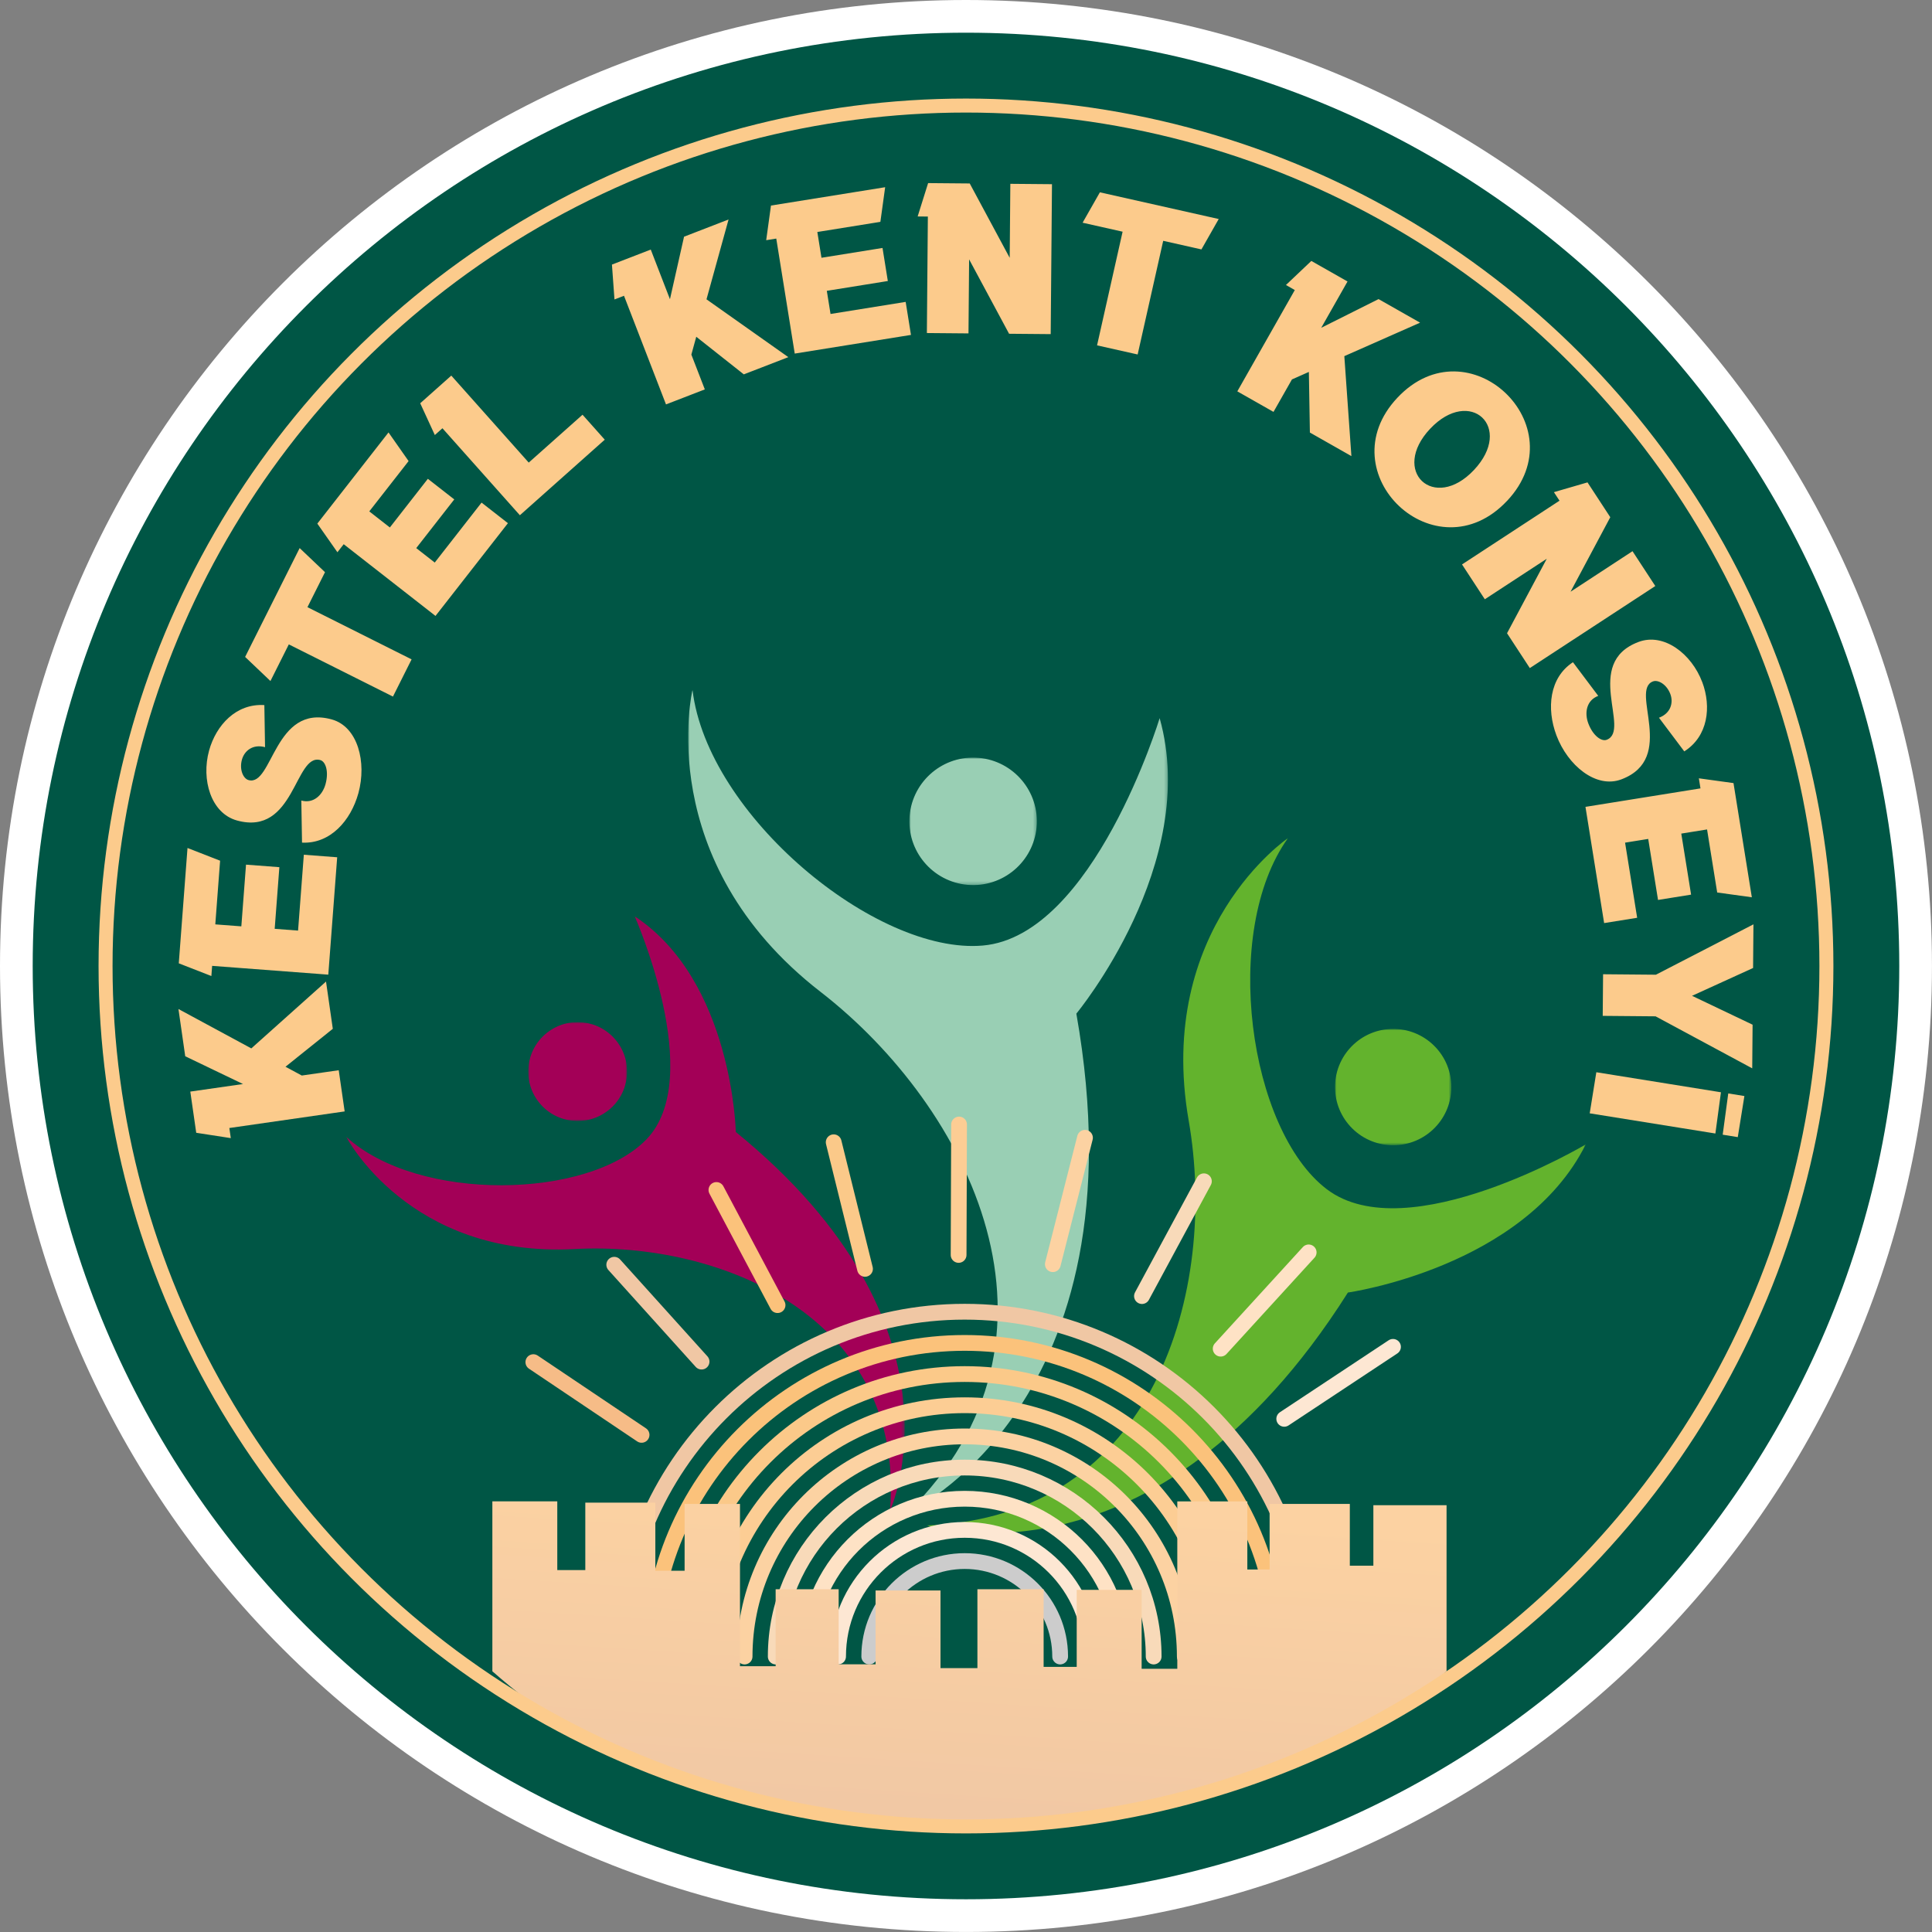 <?xml version="1.0" encoding="UTF-8"?><svg id="katman_2" xmlns="http://www.w3.org/2000/svg" xmlns:xlink="http://www.w3.org/1999/xlink" viewBox="0 0 586.79 586.79"><rect x="0" y="0" width="586.79" height="586.79" fill="#808080" stroke="none"/><defs><style>.cls-1{fill:url(#Adsız_degrade_6-3);}.cls-1,.cls-2,.cls-3,.cls-4,.cls-5,.cls-6,.cls-7,.cls-8,.cls-9,.cls-10,.cls-11,.cls-12,.cls-13,.cls-14{stroke-width:0px;}.cls-15,.cls-16,.cls-17,.cls-18,.cls-19,.cls-20,.cls-21,.cls-22,.cls-8,.cls-23,.cls-24,.cls-25,.cls-26,.cls-27,.cls-28,.cls-29,.cls-30,.cls-31,.cls-32,.cls-33{fill:none;}.cls-15,.cls-16,.cls-17,.cls-18,.cls-19,.cls-20,.cls-21,.cls-22,.cls-23,.cls-25,.cls-26,.cls-27,.cls-28,.cls-29,.cls-30,.cls-31,.cls-32,.cls-33{stroke-linecap:round;stroke-linejoin:round;}.cls-15,.cls-16,.cls-17,.cls-18,.cls-20,.cls-21,.cls-27,.cls-28,.cls-33{stroke-width:4.79px;}.cls-15,.cls-19{stroke:#fcd2a2;}.cls-16,.cls-22{stroke:#fee2c5;}.cls-2{fill:url(#Adsız_degrade_6-5);}.cls-17,.cls-29{stroke:#fbc989;}.cls-3{fill:#fccb8c;}.cls-3,.cls-6,.cls-10{fill-rule:evenodd;}.cls-4{fill:#99cfb4;}.cls-18,.cls-31{stroke:#fccd94;}.cls-5{fill:#a30057;}.cls-34{mask:url(#mask-2);}.cls-19,.cls-22,.cls-23,.cls-25,.cls-26,.cls-29,.cls-30,.cls-31{stroke-width:4.79px;}.cls-20,.cls-26{stroke:#fbc27b;}.cls-35{mask:url(#mask-3);}.cls-6{fill:#005645;}.cls-21,.cls-25{stroke:#fde7d3;}.cls-7{fill:url(#Adsız_degrade_6-6);}.cls-8{clip-rule:evenodd;}.cls-9{fill:#63b32d;}.cls-23{stroke:#ccc;}.cls-24{stroke:#fccb8c;stroke-miterlimit:22.93;stroke-width:4.25px;}.cls-36{mask:url(#mask-5);}.cls-10{fill:#fff;}.cls-37{mask:url(#mask-4);}.cls-11{fill:url(#Adsız_degrade_6-2);}.cls-38{clip-path:url(#clippath);}.cls-27{stroke:#f6bc87;}.cls-28,.cls-30{stroke:#f8dab9;}.cls-39{mask:url(#mask-1);}.cls-40{mask:url(#mask);}.cls-12{fill:url(#Adsız_degrade_7);}.cls-32{stroke-width:4.8px;}.cls-32,.cls-33{stroke:#f0c7a4;}.cls-13{fill:url(#Adsız_degrade_6-4);}.cls-14{fill:url(#Adsız_degrade_6);}</style><linearGradient id="Adsız_degrade_6" x1="45.32" y1="310.07" x2="112.5" y2="563.63" gradientTransform="translate(199.01 -117.22)" gradientUnits="userSpaceOnUse"><stop offset="0" stop-color="#fff"/><stop offset="1" stop-color="#000"/></linearGradient><mask id="mask" x="209" y="209.52" width="145.73" height="249.99" maskUnits="userSpaceOnUse"><rect class="cls-14" x="209" y="209.52" width="145.73" height="249.99"/></mask><linearGradient id="Adsız_degrade_6-2" x1="11.97" y1="491.79" x2="79.15" y2="745.35" gradientTransform="translate(266.22 -307.91)" xlink:href="#Adsız_degrade_6"/><mask id="mask-1" x="276.2" y="230.1" width="38.72" height="38.72" maskUnits="userSpaceOnUse"><rect class="cls-11" x="276.2" y="230.1" width="38.72" height="38.72"/></mask><linearGradient id="Adsız_degrade_6-3" x1="59.65" y1="280.9" x2="126.82" y2="534.46" gradientTransform="translate(271.51 -111.06)" xlink:href="#Adsız_degrade_6"/><mask id="mask-2" x="281.5" y="254.55" width="200.13" height="211.12" maskUnits="userSpaceOnUse"><rect class="cls-1" x="281.5" y="254.55" width="200.13" height="211.12"/></mask><linearGradient id="Adsız_degrade_6-4" x1="-18.06" y1="386.47" x2="49.11" y2="640.03" gradientTransform="translate(395.48 -228.89)" xlink:href="#Adsız_degrade_6"/><mask id="mask-3" x="405.47" y="312.5" width="35.34" height="35.34" maskUnits="userSpaceOnUse"><rect class="cls-13" x="405.47" y="312.5" width="35.34" height="35.34"/></mask><linearGradient id="Adsız_degrade_6-5" x1="54.86" y1="335.69" x2="122.03" y2="589.25" gradientTransform="translate(95.17 -117.87)" xlink:href="#Adsız_degrade_6"/><mask id="mask-4" x="105.16" y="278.3" width="169.62" height="180.56" maskUnits="userSpaceOnUse"><rect class="cls-2" x="105.16" y="278.3" width="169.62" height="180.56"/></mask><linearGradient id="Adsız_degrade_6-6" x1="-3.31" y1="454.86" x2="63.87" y2="708.41" gradientTransform="translate(150.44 -236.26)" xlink:href="#Adsız_degrade_6"/><mask id="mask-5" x="160.42" y="310.43" width="30.04" height="30.04" maskUnits="userSpaceOnUse"><rect class="cls-7" x="160.42" y="310.43" width="30.04" height="30.04"/></mask><clipPath id="clippath"><path class="cls-8" d="m149.54,507.59v-51.6h19.72v20.88h8.51v-20.49h21.27v20.69h8.89v-20.3h16.82v49.3h10.83v-23.39h19.14v22.81h11.21v-22.43h19.72v23.59h11.21v-23.97h20.11v23.59h10.05v-23.39h19.72v23.97h10.83v-50.85h21.27v20.69h6.77v-19.91h24.36v18.75h7.15v-18.37h22.23v50.44c-4.76,4.17-9.7,8.13-14.81,11.88-38.55,22.41-83.35,35.26-131.16,35.26-43.75,0-84.98-10.77-121.21-29.77-7.93-5.3-15.49-11.11-22.64-17.37"/></clipPath><linearGradient id="Adsız_degrade_7" x1="291" y1="559.47" x2="297.63" y2="455.37" gradientUnits="userSpaceOnUse"><stop offset="0" stop-color="#f0c7a4"/><stop offset="1" stop-color="#fcd2a2"/></linearGradient></defs><g id="katman_1"><path class="cls-10" d="m293.39,0c162.04,0,293.39,131.36,293.39,293.39s-131.36,293.39-293.39,293.39S0,455.43,0,293.39,131.36,0,293.39,0"/><path class="cls-6" d="m293.39,9.93c156.55,0,283.46,126.91,283.46,283.46s-126.91,283.46-283.46,283.46S9.93,449.95,9.93,293.39,136.84,9.93,293.39,9.93"/><g class="cls-40"><path class="cls-4" d="m298.53,287.18c-32.47,2.87-83.72-39.65-88.2-77.66,0,0-12.46,51.94,38.89,91.73,44.84,34.74,80.79,104.72,26.33,158.26,0,0,72.36-32.8,51.36-151.65,0,0,37.74-45.51,25.3-89.74,0,0-20.09,66.1-53.68,69.06"/></g><g class="cls-39"><path class="cls-4" d="m294.82,268.8c10.68.41,19.67-7.92,20.08-18.61.41-10.68-7.92-19.67-18.61-20.08-10.68-.41-19.67,7.92-20.08,18.61-.41,10.68,7.92,19.67,18.61,20.08"/></g><g class="cls-34"><path class="cls-9" d="m402.95,361.17c-23.67-18.03-32.11-78.23-11.76-106.62,0,0-40.34,27.38-30.16,85.8,8.9,51.01-9.88,120.33-79.53,122.96,0,0,68.98,22.36,127.89-70.74,0,0,53.45-7.5,72.24-44.99,0,0-54.2,32.24-78.68,13.59"/></g><g class="cls-35"><path class="cls-9" d="m410.75,342.77c6.96,6.84,18.14,6.75,24.99-.21,6.84-6.96,6.75-18.14-.21-24.99-6.96-6.84-18.14-6.75-24.99.21-6.84,6.96-6.75,18.15.21,24.99"/></g><g class="cls-37"><path class="cls-5" d="m223.48,343.8s-.95-45.86-30.71-65.5c0,0,21.76,48.99,3.55,67.77-17.6,18.16-69.26,19.23-91.17-.8,0,0,19.05,36.81,69.38,34.09,43.95-2.37,100.56,20.45,95.78,79.5,0,0,25.81-55.97-46.84-115.06"/></g><g class="cls-36"><path class="cls-5" d="m184.83,337.18c6.48-5.18,7.52-14.64,2.34-21.11-5.18-6.47-14.63-7.52-21.11-2.34-6.48,5.18-7.52,14.64-2.34,21.11,5.18,6.48,14.64,7.52,21.11,2.34"/></g><path class="cls-32" d="m188.28,503.12c0-57.83,46.88-104.72,104.72-104.72s104.72,46.88,104.72,104.72"/><path class="cls-26" d="m197.75,503.12c0-52.61,42.64-95.25,95.25-95.25s95.25,42.64,95.25,95.25"/><path class="cls-29" d="m207.21,503.12c0-47.38,38.41-85.79,85.79-85.79s85.79,38.41,85.79,85.79"/><path class="cls-31" d="m216.68,503.12c0-42.15,34.17-76.32,76.32-76.32s76.32,34.17,76.32,76.32"/><path class="cls-19" d="m226.15,503.12c0-36.92,29.93-66.85,66.85-66.85s66.85,29.93,66.85,66.85"/><path class="cls-30" d="m235.61,503.12c0-31.7,25.69-57.39,57.39-57.39s57.39,25.69,57.39,57.39"/><path class="cls-22" d="m245.08,503.12c0-26.47,21.45-47.92,47.92-47.92s47.92,21.46,47.92,47.92"/><path class="cls-25" d="m254.54,503.12c0-21.24,17.22-38.46,38.46-38.46s38.46,17.22,38.46,38.46"/><path class="cls-23" d="m264.01,503.12c0-16.01,12.98-28.99,28.99-28.99s28.99,12.98,28.99,28.99"/><line class="cls-27" x1="194.86" y1="435.8" x2="161.99" y2="413.71"/><line class="cls-33" x1="213.08" y1="413.55" x2="186.56" y2="384.13"/><line class="cls-20" x1="236.16" y1="396.4" x2="217.59" y2="361.42"/><line class="cls-17" x1="262.72" y1="385.38" x2="253.21" y2="346.93"/><line class="cls-18" x1="291.15" y1="381.15" x2="291.29" y2="341.54"/><line class="cls-15" x1="319.77" y1="383.96" x2="329.53" y2="345.57"/><line class="cls-28" x1="346.84" y1="393.65" x2="365.65" y2="358.78"/><line class="cls-16" x1="370.75" y1="409.62" x2="397.47" y2="380.38"/><line class="cls-21" x1="390.05" y1="430.93" x2="423.08" y2="409.07"/><g class="cls-38"><rect class="cls-12" x="149.54" y="455.98" width="289.82" height="98.74"/></g><circle class="cls-24" cx="293.39" cy="293.39" r="261.33"/><path class="cls-3" d="m522.7,331.75l-37.86-6.09-2.01,12.48,38.17,6.13,1.69-12.53Zm7.1,1.14l-4.89-.79-1.69,12.53,4.58.74,2.01-12.48Zm-15.89-30.44l18.54-8.45.11-13.26-29.62,15.3-16.05-.14-.11,12.64,16.05.14,29.36,15.8.11-13.26-18.39-8.77Zm-.29-30.74l-2.98-18.53,7.83-1.26,3.08,19.15,10.52,1.45-5.57-34.68-10.52-1.45.49,3.06-34.93,5.61,5.67,35.3,10.03-1.61-3.67-22.82,7.03-1.13,2.98,18.53,10.03-1.61Zm3.38-64.55c-3.2-8.53-11.63-15.09-19.34-12.19-17.05,6.41-2.14,26.88-9.68,29.72-1.57.59-4.16-1.21-5.58-4.99-1.2-3.19-.58-7,3.02-8.35l-7.68-10.22c-7.18,4.68-8.07,14.09-5.02,22.21,3.42,9.11,12.01,16.27,19.72,13.37,16.99-6.39,2.47-27.07,9.6-29.75,1.57-.59,4.17.88,5.28,3.84.98,2.61.14,5.84-3.45,7.19l7.68,10.22c7.22-4.57,8.29-13.51,5.46-21.05Zm-21.17-39.75l-18.82,12.31,12.07-22.63-6.92-10.58-10.2,2.97,1.7,2.59-29.61,19.36,6.92,10.58,18.82-12.31-12.07,22.63,6.92,10.58,38.11-24.92-6.92-10.58Zm-48.16-24.66c-6.03,6.41-12.42,6.52-15.76,3.38-3.34-3.14-3.58-9.49,2.45-15.9,6.03-6.41,12.46-6.57,15.8-3.42,3.34,3.14,3.58,9.49-2.49,15.94Zm10.06,9.38c10.74-11.42,7.78-25-.58-32.86-8.31-7.81-21.96-9.93-32.74,1.54-10.74,11.42-7.82,25.05.53,32.9,8.31,7.81,22,9.88,32.78-1.58Zm-49.43-43.96l23.01-10.17-12.61-7.16-17.41,8.71,7.98-14.06-10.99-6.24-7.71,7.31,2.69,1.53-17.46,30.77,10.99,6.24,5.6-9.86,5.14-2.28.31,18.41,12.61,7.16-2.15-30.36Zm-38.15-41.65l-36.09-8.11-5.25,9.23,12.15,2.73-7.76,34.52,12.33,2.77,7.76-34.52,11.61,2.61,5.25-9.23Zm-63.29-10.7l-.19,22.49-12.14-22.59-12.64-.11-3.18,10.13,3.1.03-.3,35.38,12.64.11.19-22.49,12.14,22.6,12.64.11.39-45.54-12.64-.11Zm-38.83,19.49l-18.53,2.98-1.26-7.83,19.15-3.08,1.45-10.52-34.68,5.57-1.45,10.52,3.06-.49,5.61,34.93,35.3-5.67-1.61-10.03-22.82,3.67-1.13-7.03,18.53-2.98-1.61-10.03Zm-53.45,15.59l6.7-24.24-13.52,5.23-4.28,18.99-5.83-15.08-11.79,4.56.77,10.59,2.89-1.12,12.76,33,11.79-4.56-4.09-10.57,1.49-5.42,14.44,11.42,13.52-5.23-24.85-17.56Zm-37.65,35.06l-16.34,14.54-23.52-26.42-9.44,8.4,4.44,9.65,2.31-2.06,23.52,26.42,25.78-22.95-6.76-7.59Zm-46.97,19.45l-11.55,14.79-6.25-4.88,11.94-15.28-6.1-8.7-21.62,27.69,6.1,8.7,1.91-2.44,27.88,21.78,22-28.17-8.01-6.25-14.22,18.21-5.62-4.39,11.55-14.79-8.01-6.25Zm-38.94,21.04l-16.57,33.07,7.69,7.32,5.58-11.13,31.63,15.85,5.66-11.3-31.63-15.85,5.33-10.63-7.7-7.32Zm-27.52,61.52c-2.42,8.78.54,19.04,8.48,21.23,17.56,4.84,17.53-20.49,25.3-18.35,1.61.44,2.65,3.43,1.59,7.31-.9,3.29-3.64,6-7.35,4.98l.21,12.78c8.56.43,14.81-6.65,17.12-15.01,2.58-9.38-.15-20.22-8.1-22.41-17.5-4.82-17.91,20.45-25.25,18.43-1.61-.44-2.86-3.16-2.02-6.21.74-2.69,3.32-4.81,7.02-3.79l-.21-12.78c-8.52-.55-14.65,6.06-16.79,13.82Zm11.22,34.66l-1.42,18.72-7.91-.6,1.46-19.34-9.9-3.86-2.65,35.03,9.9,3.86.23-3.09,35.28,2.67,2.7-35.65-10.13-.77-1.75,23.04-7.1-.54,1.42-18.72-10.13-.77Zm1.61,55.79l-22.13-11.96,2.06,14.35,17.55,8.43-16.01,2.3,1.8,12.51,10.5,1.62-.44-3.07,35.02-5.04-1.8-12.51-11.22,1.61-4.95-2.67,14.37-11.52-2.06-14.35-22.68,20.29Z"/></g></svg>